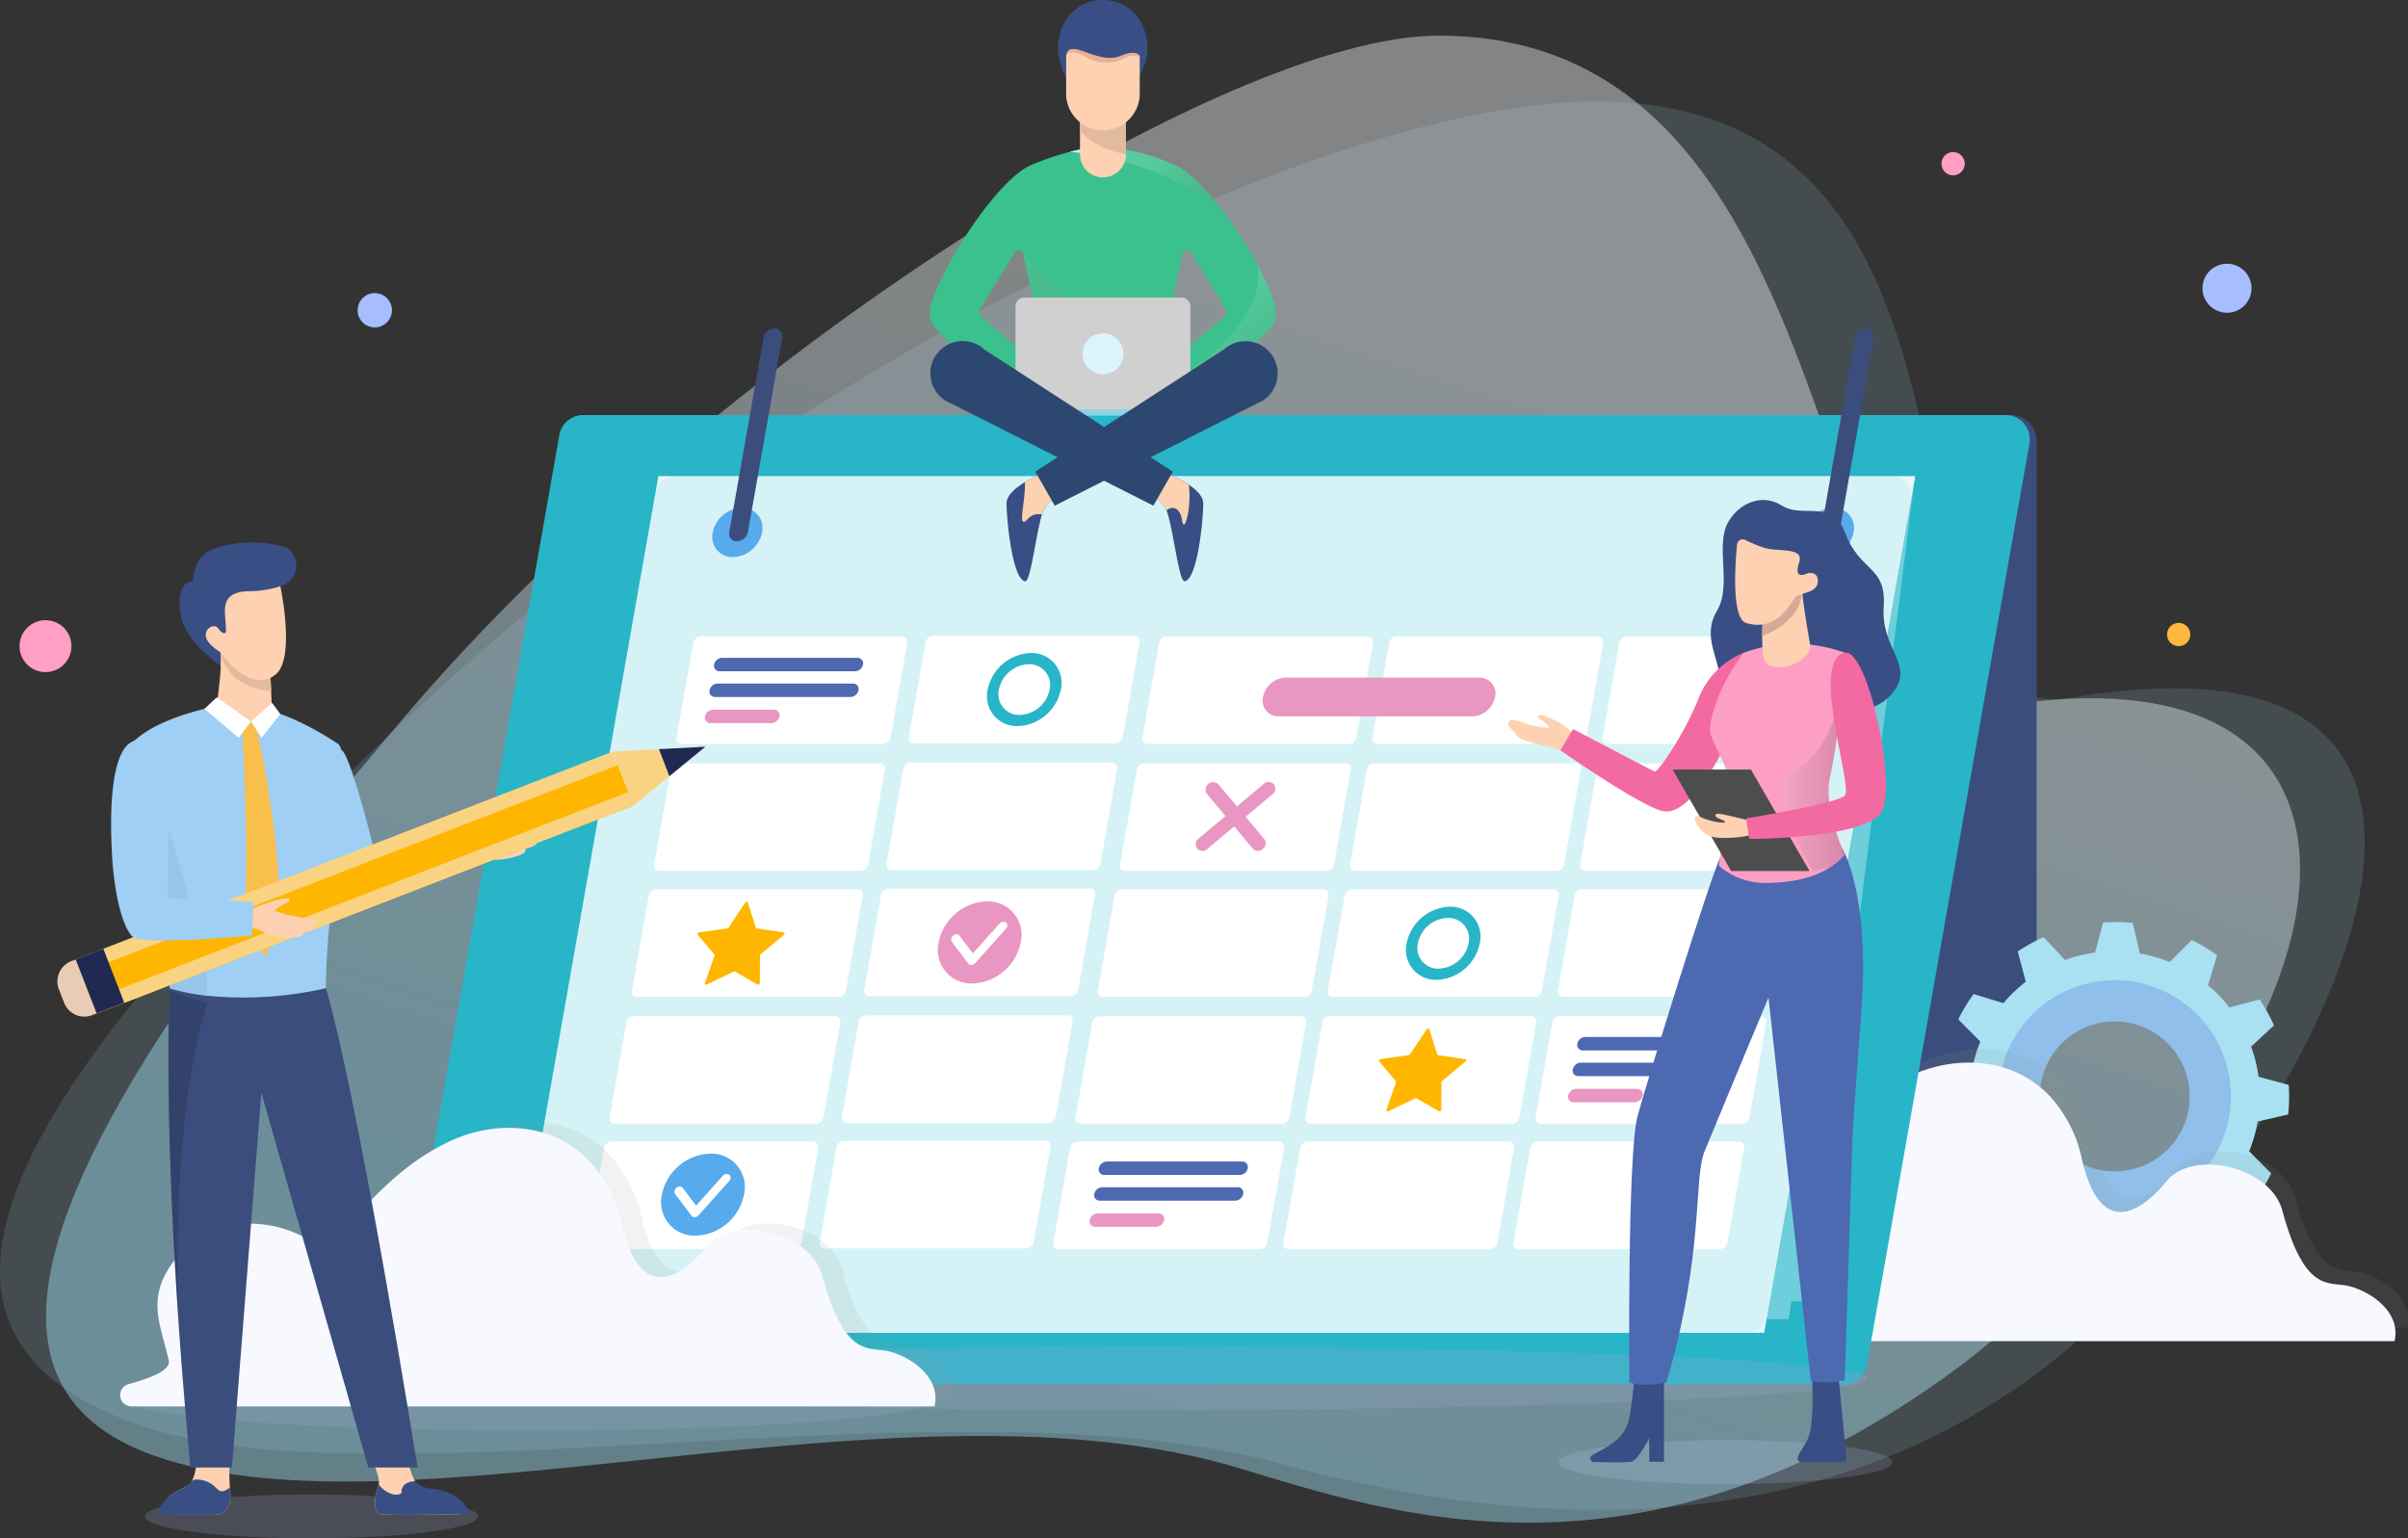 <svg xmlns="http://www.w3.org/2000/svg" xmlns:xlink="http://www.w3.org/1999/xlink" width="339.75" height="217.084" viewBox="0 0 339.75 217.084">
  <rect x="0" y="0" width="339.75" height="217.084" fill="#333333" stroke="none"/>
  <defs>
    <linearGradient id="linear-gradient" x1="0.43" y1="0.847" x2="0.714" y2="0.268" gradientUnits="objectBoundingBox">
      <stop offset="0" stop-color="#a5e9ff"/>
      <stop offset="1" stop-color="#f0f3f5"/>
    </linearGradient>
    <linearGradient id="linear-gradient-2" x1="0.303" y1="0.381" x2="1.68" y2="1.049" gradientUnits="objectBoundingBox">
      <stop offset="0" stop-color="#fff"/>
      <stop offset="1"/>
    </linearGradient>
    <linearGradient id="linear-gradient-3" x1="0.306" y1="0.296" x2="1.131" y2="1.708" xlink:href="#linear-gradient-2"/>
    <linearGradient id="linear-gradient-4" x1="-1.748" y1="-2.456" x2="3.404" y2="4.698" xlink:href="#linear-gradient-2"/>
    <linearGradient id="linear-gradient-5" x1="132.435" y1="0.972" x2="130.085" y2="0.207" xlink:href="#linear-gradient-2"/>
    <linearGradient id="linear-gradient-6" x1="178.85" y1="16.7" x2="180.789" y2="16.7" xlink:href="#linear-gradient-2"/>
    <linearGradient id="linear-gradient-7" x1="0" y1="0.5" x2="1" y2="0.5" xlink:href="#linear-gradient-2"/>
  </defs>
  <g id="グループ_15415" data-name="グループ 15415" transform="translate(-209.961 -274.718)">
    <ellipse id="楕円形_957" data-name="楕円形 957" cx="23.514" cy="3.103" rx="23.514" ry="3.103" transform="translate(230.382 485.596)" fill="#9faad4" opacity="0.22"/>
    <ellipse id="楕円形_958" data-name="楕円形 958" cx="23.514" cy="3.103" rx="23.514" ry="3.103" transform="translate(429.925 477.935)" fill="#9faad4" opacity="0.22"/>
    <g id="グループ_15414" data-name="グループ 15414" transform="translate(218.061 268.072)">
      <path id="パス_46064" data-name="パス 46064" d="M425.72,454.14c-54.972,50.117-84.993,90.4-41.931,104.594,33.814,11.142,114.5-7.065,159.466,4.991,20.327,5.45,69.129,16.862,108.594-13.435,35.11-26.954,79.06-106.931,3.8-94.488-30.232,5-5.624-79.753-62.784-83.972C552.344,368.839,471.948,411.995,425.72,454.14Z" transform="translate(-371.403 -350.719)" fill="#a9e1f2" opacity="0.15"/>
      <path id="パス_46065" data-name="パス 46065" d="M674.746,509.815c-13.827,14.792-18.822,20.724-29.29,28.2-43.246,30.877-77.827,19.183-99.21,12.7-47.3-14.341-117.385,10.739-153.087-1.759-21.708-7.6-19.394-28,.529-58.965,8.606-13.387,20.5-28.748,35.173-45.907,42.67-49.9,115.218-95.474,145.3-95.55,61.025-.152,50.079,98.322,82.457,94.16C706.84,436.234,704.129,478.38,674.746,509.815Z" transform="translate(-379.397 -336.857)" opacity="0.42" fill="url(#linear-gradient)"/>
      <path id="パス_46073" data-name="パス 46073" d="M627.18,481.973h64.968a3.619,3.619,0,0,1,3.619,3.619V603.4a3.619,3.619,0,0,1-3.619,3.619H553.127a3.619,3.619,0,0,1-3.064-5.545l74.053-117.808A3.618,3.618,0,0,1,627.18,481.973Z" transform="translate(-416.518 -416.757)" fill="#3b4d7c"/>
      <path id="パス_46074" data-name="パス 46074" d="M897.768,665.636l-3-3.225a24.373,24.373,0,0,0-3.661,2.014l1.133,4.269a20.381,20.381,0,0,0-3.151,3.032l-4.213-1.291a24.8,24.8,0,0,0-2.159,3.58l3.11,3.127a20.006,20.006,0,0,0-1.212,4.2l-4.3.991a24.365,24.365,0,0,0-.072,4.178l4.253,1.148a20.388,20.388,0,0,0,1.052,4.247l-3.225,3a24.361,24.361,0,0,0,2.014,3.661l4.269-1.133a20.138,20.138,0,0,0,3.032,3.151l-1.291,4.213a24.813,24.813,0,0,0,3.58,2.159l3.123-3.109a20.19,20.19,0,0,0,4.2,1.211l.991,4.3a24.3,24.3,0,0,0,4.178.072l1.148-4.253a20.421,20.421,0,0,0,4.247-1.052l3,3.225a24.33,24.33,0,0,0,3.662-2.014l-1.133-4.268a19.994,19.994,0,0,0,3.146-3.031l4.217,1.29a24.8,24.8,0,0,0,2.159-3.58l-3.109-3.123a20.412,20.412,0,0,0,1.211-4.2l4.3-.991a24.273,24.273,0,0,0,.072-4.178l-4.253-1.148a20.384,20.384,0,0,0-1.052-4.247l3.225-3a24.343,24.343,0,0,0-2.014-3.661l-4.268,1.133a20.217,20.217,0,0,0-3.031-3.146l1.29-4.217a24.875,24.875,0,0,0-3.58-2.158l-3.127,3.11a20.2,20.2,0,0,0-4.2-1.212l-.991-4.3a24.372,24.372,0,0,0-4.178-.072l-1.148,4.253a20.4,20.4,0,0,0-4.247,1.052Zm4.472,8.963a10.593,10.593,0,1,1-7.732,12.831A10.6,10.6,0,0,1,902.24,674.6Z" transform="translate(-614.519 -523.518)" fill="#a9e1f2"/>
      <path id="パス_46075" data-name="パス 46075" d="M913.094,681.216a16.395,16.395,0,1,0,19.859,11.973A16.394,16.394,0,0,0,913.094,681.216Zm1.4,5.632a10.593,10.593,0,1,1-7.732,12.831A10.6,10.6,0,0,1,914.489,686.848Z" transform="translate(-626.768 -535.767)" fill="#5574d8" opacity="0.31"/>
      <path id="パス_46078" data-name="パス 46078" d="M868.515,743.267a4.906,4.906,0,0,1-.131,1.038H750.494a6.7,6.7,0,0,1,4.162-3.13c2.235-.636,6.017-1.766,5.685-3.325-1.239-5.784-4.088-9.948,3.258-16.8,2.306-2.149,9.207-4.1,15.809-.639,5.273,2.766,8.728-7.524,19.718-13.094.322-.163.655-.323.993-.479,6.314-2.909,14.254-2.609,19.463,2.721a18.906,18.906,0,0,1,4.7,9.1c3.194,13.659,10.709,4.577,11.977,3.034,3.672-4.471,14.592-2.076,16.294,4.19,3.206,11.8,6.579,9.952,9.415,10.661S868.588,739.738,868.515,743.267Z" transform="translate(-536.865 -550.303)" fill="#8d9294" opacity="0.12" style="mix-blend-mode: multiply;isolation: isolate"/>
      <path id="パス_46079" data-name="パス 46079" d="M868.56,747.991a4.919,4.919,0,0,1-.131,1.038H755.117a1.593,1.593,0,0,1-.475-3.113l.057-.016c2.236-.636,6.017-1.766,5.685-3.325-1.239-5.784-4.088-9.948,3.258-16.8,2.306-2.149,9.207-4.1,15.809-.639,5.273,2.766,8.728-7.525,19.718-13.095.323-.163.655-.322.993-.479,6.314-2.909,14.254-2.609,19.462,2.721a18.907,18.907,0,0,1,4.7,9.1c3.194,13.659,10.708,4.576,11.977,3.034,3.672-4.471,14.592-2.076,16.294,4.19,3.207,11.8,6.579,9.952,9.415,10.661S868.633,744.461,868.56,747.991Z" transform="translate(-538.677 -553.132)" fill="#f7f9ff"/>
      <path id="パス_46080" data-name="パス 46080" d="M541.433,618.745H340.746a3.418,3.418,0,0,1-3.366-4.012L360.291,484.8a3.418,3.418,0,0,1,3.366-2.825H564.344a3.418,3.418,0,0,1,3.366,4.012L544.8,615.921A3.418,3.418,0,0,1,541.433,618.745Z" transform="translate(-289.473 -416.757)" fill="#28b5c8"/>
      <path id="パス_46081" data-name="パス 46081" d="M822.209,619.935h-8.371L831.951,509.57l4.936-6.027Z" transform="translate(-574.794 -429.673)" fill="#6ecedb"/>
      <path id="パス_46082" data-name="パス 46082" d="M738.117,622.463h35.618l17.813-118.919-30.964,25.6Z" transform="translate(-529.454 -429.673)" fill="#6ecedb"/>
      <path id="パス_46083" data-name="パス 46083" d="M429.394,503.544h177.3L585.384,624.4" transform="translate(-344.601 -429.673)" fill="#fff"/>
      <path id="パス_46084" data-name="パス 46084" d="M554.529,624.4H381.179a3.315,3.315,0,0,1-3.264-3.89l20.624-116.967h177.3Z" transform="translate(-313.746 -429.673)" fill="#fff"/>
      <path id="パス_46085" data-name="パス 46085" d="M554.45,624.4H380.768a3.037,3.037,0,0,1-2.99-3.564L398.46,503.544h177.3Z" transform="translate(-313.666 -429.673)" fill="#6ecedb" opacity="0.16"/>
      <path id="パス_46086" data-name="パス 46086" d="M552.094,624.4H380.257a2.69,2.69,0,0,1-2.649-3.157L397.97,505.767a2.689,2.689,0,0,1,2.649-2.223H572.455A2.69,2.69,0,0,1,575.1,506.7L554.743,622.177A2.69,2.69,0,0,1,552.094,624.4Z" transform="translate(-313.568 -429.673)" fill="#6ecedb" opacity="0.16"/>
      <path id="パス_46087" data-name="パス 46087" d="M455.385,518.076a4.326,4.326,0,0,1-4.088,3.475,2.836,2.836,0,0,1-2.862-3.475,4.325,4.325,0,0,1,4.088-3.475A2.836,2.836,0,0,1,455.385,518.076Z" transform="translate(-355.969 -436.294)" fill="#57abec"/>
      <path id="パス_46088" data-name="パス 46088" d="M839.213,518.076a4.326,4.326,0,0,1-4.088,3.475,2.836,2.836,0,0,1-2.862-3.475,4.325,4.325,0,0,1,4.088-3.475A2.836,2.836,0,0,1,839.213,518.076Z" transform="translate(-585.793 -436.294)" fill="#57abec"/>
      <g id="グループ_15390" data-name="グループ 15390" transform="translate(87.345 96.368)">
        <path id="パス_46089" data-name="パス 46089" d="M464.9,575.035H436.5a.73.73,0,0,1-.737-.9l2.359-13.379a1.115,1.115,0,0,1,1.053-.9h28.4a.731.731,0,0,1,.737.9l-2.359,13.379A1.114,1.114,0,0,1,464.9,575.035Z" transform="translate(-435.753 -559.765)" fill="#fff"/>
        <path id="パス_46090" data-name="パス 46090" d="M546.605,574.783h-28.4a.73.73,0,0,1-.737-.9l2.359-13.379a1.114,1.114,0,0,1,1.053-.9h28.4a.731.731,0,0,1,.737.9l-2.359,13.379A1.114,1.114,0,0,1,546.605,574.783Z" transform="translate(-484.676 -559.614)" fill="#fff"/>
        <path id="パス_46091" data-name="パス 46091" d="M628.725,575.035h-28.4a.731.731,0,0,1-.737-.9l2.359-13.379a1.115,1.115,0,0,1,1.053-.9h28.4a.731.731,0,0,1,.737.9l-2.359,13.379A1.114,1.114,0,0,1,628.725,575.035Z" transform="translate(-533.847 -559.765)" fill="#fff"/>
        <path id="パス_46092" data-name="パス 46092" d="M709.629,575.035h-28.4a.731.731,0,0,1-.737-.9l2.359-13.379a1.114,1.114,0,0,1,1.053-.9h28.4a.73.73,0,0,1,.737.9l-2.359,13.379A1.114,1.114,0,0,1,709.629,575.035Z" transform="translate(-582.289 -559.765)" fill="#fff"/>
        <path id="パス_46093" data-name="パス 46093" d="M790.534,575.035h-28.4a.73.73,0,0,1-.737-.9l2.359-13.379a1.114,1.114,0,0,1,1.053-.9h28.4a.731.731,0,0,1,.737.9l-2.359,13.379A1.114,1.114,0,0,1,790.534,575.035Z" transform="translate(-630.733 -559.765)" fill="#fff"/>
      </g>
      <g id="グループ_15391" data-name="グループ 15391" transform="translate(84.188 114.27)">
        <path id="パス_46094" data-name="パス 46094" d="M457.032,619.654h-28.4a.731.731,0,0,1-.738-.9l2.359-13.379a1.114,1.114,0,0,1,1.053-.9h28.4a.73.73,0,0,1,.737.9l-2.359,13.379A1.114,1.114,0,0,1,457.032,619.654Z" transform="translate(-427.885 -604.384)" fill="#fff"/>
        <path id="パス_46095" data-name="パス 46095" d="M538.737,619.4h-28.4a.731.731,0,0,1-.737-.9l2.359-13.379a1.114,1.114,0,0,1,1.053-.9h28.4a.73.73,0,0,1,.737.9l-2.359,13.379A1.114,1.114,0,0,1,538.737,619.4Z" transform="translate(-476.808 -604.233)" fill="#fff"/>
        <path id="パス_46096" data-name="パス 46096" d="M620.858,619.654h-28.4a.731.731,0,0,1-.738-.9l2.359-13.379a1.114,1.114,0,0,1,1.053-.9h28.4a.73.73,0,0,1,.737.9l-2.359,13.379A1.114,1.114,0,0,1,620.858,619.654Z" transform="translate(-525.979 -604.384)" fill="#fff"/>
        <path id="パス_46097" data-name="パス 46097" d="M701.762,619.654h-28.4a.73.73,0,0,1-.737-.9l2.359-13.379a1.114,1.114,0,0,1,1.053-.9h28.4a.731.731,0,0,1,.737.9l-2.359,13.379A1.114,1.114,0,0,1,701.762,619.654Z" transform="translate(-574.422 -604.384)" fill="#fff"/>
        <path id="パス_46098" data-name="パス 46098" d="M782.666,619.654h-28.4a.731.731,0,0,1-.737-.9l2.359-13.379a1.115,1.115,0,0,1,1.053-.9h28.4a.73.73,0,0,1,.737.9l-2.359,13.379A1.115,1.115,0,0,1,782.666,619.654Z" transform="translate(-622.865 -604.384)" fill="#fff"/>
      </g>
      <g id="グループ_15392" data-name="グループ 15392" transform="translate(81.053 132.049)">
        <path id="パス_46099" data-name="パス 46099" d="M449.22,663.963h-28.4a.731.731,0,0,1-.737-.9l2.359-13.379a1.114,1.114,0,0,1,1.053-.9h28.4a.73.73,0,0,1,.737.9l-2.359,13.379A1.114,1.114,0,0,1,449.22,663.963Z" transform="translate(-420.072 -648.693)" fill="#fff"/>
        <path id="パス_46100" data-name="パス 46100" d="M530.924,663.711h-28.4a.731.731,0,0,1-.737-.9l2.359-13.379a1.114,1.114,0,0,1,1.053-.9h28.4a.73.73,0,0,1,.737.9l-2.359,13.379A1.114,1.114,0,0,1,530.924,663.711Z" transform="translate(-468.995 -648.542)" fill="#fff"/>
        <path id="パス_46101" data-name="パス 46101" d="M613.045,663.963h-28.4a.73.73,0,0,1-.737-.9l2.359-13.379a1.114,1.114,0,0,1,1.053-.9h28.4a.73.73,0,0,1,.737.9L614.1,663.068A1.114,1.114,0,0,1,613.045,663.963Z" transform="translate(-518.166 -648.693)" fill="#fff"/>
        <path id="パス_46102" data-name="パス 46102" d="M693.949,663.963h-28.4a.731.731,0,0,1-.737-.9l2.359-13.379a1.115,1.115,0,0,1,1.053-.9h28.4a.731.731,0,0,1,.737.9L695,663.068A1.114,1.114,0,0,1,693.949,663.963Z" transform="translate(-566.609 -648.693)" fill="#fff"/>
        <path id="パス_46103" data-name="パス 46103" d="M774.853,663.963h-28.4a.731.731,0,0,1-.737-.9l2.359-13.379a1.114,1.114,0,0,1,1.053-.9h28.4a.73.73,0,0,1,.737.9l-2.359,13.379A1.114,1.114,0,0,1,774.853,663.963Z" transform="translate(-615.052 -648.693)" fill="#fff"/>
      </g>
      <g id="グループ_15393" data-name="グループ 15393" transform="translate(77.897 149.951)">
        <path id="パス_46104" data-name="パス 46104" d="M441.352,708.583h-28.4a.73.73,0,0,1-.737-.9l2.359-13.379a1.114,1.114,0,0,1,1.053-.895h28.4a.73.73,0,0,1,.737.895L442.4,707.687A1.114,1.114,0,0,1,441.352,708.583Z" transform="translate(-412.205 -693.313)" fill="#fff"/>
        <path id="パス_46105" data-name="パス 46105" d="M523.057,708.33h-28.4a.73.73,0,0,1-.737-.9l2.359-13.379a1.114,1.114,0,0,1,1.053-.9h28.4a.731.731,0,0,1,.737.9l-2.359,13.379A1.114,1.114,0,0,1,523.057,708.33Z" transform="translate(-461.128 -693.161)" fill="#fff"/>
        <path id="パス_46106" data-name="パス 46106" d="M605.177,708.583h-28.4a.73.73,0,0,1-.737-.9l2.359-13.379a1.114,1.114,0,0,1,1.053-.895h28.4a.73.73,0,0,1,.737.895l-2.359,13.379A1.114,1.114,0,0,1,605.177,708.583Z" transform="translate(-510.299 -693.313)" fill="#fff"/>
        <path id="パス_46107" data-name="パス 46107" d="M686.081,708.583h-28.4a.731.731,0,0,1-.738-.9l2.359-13.379a1.114,1.114,0,0,1,1.053-.895h28.4a.73.73,0,0,1,.737.895l-2.359,13.379A1.114,1.114,0,0,1,686.081,708.583Z" transform="translate(-558.741 -693.313)" fill="#fff"/>
        <path id="パス_46108" data-name="パス 46108" d="M766.986,708.583h-28.4a.73.73,0,0,1-.737-.9l2.359-13.379a1.114,1.114,0,0,1,1.053-.895h28.4a.73.73,0,0,1,.737.895l-2.359,13.379A1.114,1.114,0,0,1,766.986,708.583Z" transform="translate(-607.185 -693.313)" fill="#fff"/>
      </g>
      <g id="グループ_15394" data-name="グループ 15394" transform="translate(74.777 167.643)">
        <path id="パス_46109" data-name="パス 46109" d="M433.577,752.677h-28.4a.73.73,0,0,1-.737-.9L406.8,738.4a1.114,1.114,0,0,1,1.053-.9h28.4a.731.731,0,0,1,.737.9l-2.359,13.379A1.114,1.114,0,0,1,433.577,752.677Z" transform="translate(-404.43 -737.407)" fill="#fff"/>
        <path id="パス_46110" data-name="パス 46110" d="M515.282,752.425h-28.4a.73.73,0,0,1-.737-.9l2.359-13.379a1.114,1.114,0,0,1,1.053-.9h28.4a.731.731,0,0,1,.737.9l-2.359,13.379A1.114,1.114,0,0,1,515.282,752.425Z" transform="translate(-453.353 -737.256)" fill="#fff"/>
        <path id="パス_46111" data-name="パス 46111" d="M597.4,752.677h-28.4a.73.73,0,0,1-.737-.9l2.359-13.379a1.114,1.114,0,0,1,1.053-.9h28.4a.731.731,0,0,1,.737.9l-2.359,13.379A1.114,1.114,0,0,1,597.4,752.677Z" transform="translate(-502.524 -737.407)" fill="#fff"/>
        <path id="パス_46112" data-name="パス 46112" d="M678.306,752.677h-28.4a.731.731,0,0,1-.737-.9l2.359-13.379a1.114,1.114,0,0,1,1.053-.9h28.4a.731.731,0,0,1,.737.9l-2.359,13.379A1.115,1.115,0,0,1,678.306,752.677Z" transform="translate(-550.966 -737.407)" fill="#fff"/>
        <path id="パス_46113" data-name="パス 46113" d="M759.211,752.677h-28.4a.73.73,0,0,1-.737-.9l2.359-13.379a1.114,1.114,0,0,1,1.053-.9h28.4a.731.731,0,0,1,.737.9l-2.359,13.379A1.114,1.114,0,0,1,759.211,752.677Z" transform="translate(-599.41 -737.407)" fill="#fff"/>
      </g>
      <g id="グループ_15395" data-name="グループ 15395" transform="translate(91.348 99.475)">
        <path id="パス_46114" data-name="パス 46114" d="M468.857,569.252H449.743a.773.773,0,0,1-.78-.948h0a1.179,1.179,0,0,1,1.115-.948h19.113a.773.773,0,0,1,.781.948h0A1.18,1.18,0,0,1,468.857,569.252Z" transform="translate(-447.657 -567.357)" fill="#4d69b2"/>
        <path id="パス_46115" data-name="パス 46115" d="M467.262,578.3H448.148a.774.774,0,0,1-.781-.948h0a1.18,1.18,0,0,1,1.115-.948H467.6a.774.774,0,0,1,.78.948h0A1.18,1.18,0,0,1,467.262,578.3Z" transform="translate(-446.702 -572.775)" fill="#4d69b2"/>
        <path id="パス_46116" data-name="パス 46116" d="M455.136,587.494h-8.609a.774.774,0,0,1-.781-.948h0a1.18,1.18,0,0,1,1.115-.948h8.609a.774.774,0,0,1,.781.948h0A1.181,1.181,0,0,1,455.136,587.494Z" transform="translate(-445.731 -578.279)" fill="#ea96c2"/>
      </g>
      <g id="グループ_16790" data-name="グループ 16790" transform="translate(145.629 170.552)">
        <path id="パス_46114-2" data-name="パス 46114" d="M468.857,569.252H449.743a.773.773,0,0,1-.78-.948h0a1.179,1.179,0,0,1,1.115-.948h19.113a.773.773,0,0,1,.781.948h0A1.18,1.18,0,0,1,468.857,569.252Z" transform="translate(-447.657 -567.357)" fill="#4d69b2"/>
        <path id="パス_46115-2" data-name="パス 46115" d="M467.262,578.3H448.148a.774.774,0,0,1-.781-.948h0a1.18,1.18,0,0,1,1.115-.948H467.6a.774.774,0,0,1,.78.948h0A1.18,1.18,0,0,1,467.262,578.3Z" transform="translate(-446.702 -572.775)" fill="#4d69b2"/>
        <path id="パス_46116-2" data-name="パス 46116" d="M455.136,587.494h-8.609a.774.774,0,0,1-.781-.948h0a1.18,1.18,0,0,1,1.115-.948h8.609a.774.774,0,0,1,.781.948h0A1.181,1.181,0,0,1,455.136,587.494Z" transform="translate(-445.731 -578.279)" fill="#ea96c2"/>
      </g>
      <g id="グループ_16791" data-name="グループ 16791" transform="translate(213.145 152.979)">
        <path id="パス_46114-3" data-name="パス 46114" d="M468.857,569.252H449.743a.773.773,0,0,1-.78-.948h0a1.179,1.179,0,0,1,1.115-.948h19.113a.773.773,0,0,1,.781.948h0A1.18,1.18,0,0,1,468.857,569.252Z" transform="translate(-447.657 -567.357)" fill="#4d69b2"/>
        <path id="パス_46115-3" data-name="パス 46115" d="M467.262,578.3H448.148a.774.774,0,0,1-.781-.948h0a1.18,1.18,0,0,1,1.115-.948H467.6a.774.774,0,0,1,.78.948h0A1.18,1.18,0,0,1,467.262,578.3Z" transform="translate(-446.702 -572.775)" fill="#4d69b2"/>
        <path id="パス_46116-3" data-name="パス 46116" d="M455.136,587.494h-8.609a.774.774,0,0,1-.781-.948h0a1.18,1.18,0,0,1,1.115-.948h8.609a.774.774,0,0,1,.781.948h0A1.181,1.181,0,0,1,455.136,587.494Z" transform="translate(-445.731 -578.279)" fill="#ea96c2"/>
      </g>
      <path id="パス_46123" data-name="パス 46123" d="M688.105,707.59l3.147,1.824a.247.247,0,0,0,.342-.22l.018-3.863a.248.248,0,0,1,.093-.185l3.288-2.736c.146-.121.114-.331-.053-.356l-3.779-.564a.166.166,0,0,1-.137-.114l-1.115-3.514c-.049-.155-.271-.155-.375,0l-2.354,3.514a.263.263,0,0,1-.178.114l-3.977.564c-.176.025-.282.235-.179.356l2.324,2.736a.187.187,0,0,1,.028.185l-1.344,3.863a.18.18,0,0,0,.264.22l3.79-1.824A.209.209,0,0,1,688.105,707.59Z" transform="translate(-496.337 -545.955)" fill="#ffb600"/>
      <path id="パス_46124" data-name="パス 46124" d="M448.46,663.024l3.147,1.824a.246.246,0,0,0,.342-.22l.019-3.863a.247.247,0,0,1,.093-.185l3.288-2.736c.145-.121.114-.331-.053-.356l-3.779-.564a.165.165,0,0,1-.137-.114l-1.115-3.514c-.049-.155-.271-.155-.375,0l-2.354,3.514a.263.263,0,0,1-.177.114l-3.978.564c-.176.025-.281.236-.179.356l2.324,2.736a.188.188,0,0,1,.028.185l-1.344,3.863a.18.18,0,0,0,.264.22l3.79-1.824A.208.208,0,0,1,448.46,663.024Z" transform="translate(-352.845 -519.27)" fill="#ffb600"/>
      <g id="グループ_15398" data-name="グループ 15398" transform="translate(160.62 117.004)">
        <path id="パス_46125" data-name="パス 46125" d="M625.437,616.531l4.115-3.457a.587.587,0,0,0,.147-.8.562.562,0,0,0-.8-.006l-4.128,3.468-2.906-3.468a.566.566,0,0,0-.8.006.584.584,0,0,0-.136.8l2.9,3.457-4.115,3.456a.588.588,0,0,0-.147.8.47.47,0,0,0,.374.169.671.671,0,0,0,.426-.163l4.129-3.468,2.905,3.468a.473.473,0,0,0,.369.163.67.67,0,0,0,.433-.169.584.584,0,0,0,.136-.8Z" transform="translate(-619.025 -611.68)" fill="#ea96c2"/>
        <path id="パス_46126" data-name="パス 46126" d="M627.117,620.76a.912.912,0,0,1-.7-.319l-2.625-3.134-3.795,3.187a.959.959,0,1,1-1.213-1.474l3.782-3.177-2.616-3.122a1.059,1.059,0,0,1,1.606-1.366l2.625,3.133,3.794-3.187a.959.959,0,1,1,1.214,1.474l-3.782,3.177,2.617,3.123a1.019,1.019,0,0,1-.186,1.411A1.1,1.1,0,0,1,627.117,620.76Zm-3.221-4.681,3.186,3.8.035.007a.24.24,0,0,0,.148-.063.2.2,0,0,0,.086-.191l-3.176-3.79,4.448-3.736c.094-.079.1-.176.088-.194a.237.237,0,0,0-.181.054l-4.463,3.748-3.186-3.8a.213.213,0,0,0-.183.056.2.2,0,0,0-.086.191l3.176,3.79-4.448,3.737c-.093.078-.1.176-.089.193a.211.211,0,0,0,.181-.053Z" transform="translate(-618.378 -611.047)" fill="#ea96c2"/>
      </g>
      <g id="グループ_15399" data-name="グループ 15399" transform="translate(124.24 133.841)">
        <path id="パス_46127" data-name="パス 46127" d="M539.383,658.8a7.21,7.21,0,0,1-6.814,5.792A4.727,4.727,0,0,1,527.8,658.8a7.21,7.21,0,0,1,6.813-5.792A4.727,4.727,0,0,1,539.383,658.8Z" transform="translate(-527.708 -653.009)" fill="#ea96c2"/>
        <path id="パス_46128" data-name="パス 46128" d="M535.181,666.247a.524.524,0,0,1-.427-.2l-2.3-3.054a.664.664,0,0,1,.189-.893.621.621,0,0,1,.887.032l1.879,2.489,3.769-4.217a.675.675,0,0,1,.907-.145.611.611,0,0,1-.01.882l-4.329,4.845a.778.778,0,0,1-.52.262Z" transform="translate(-530.485 -657.278)" fill="#fff"/>
      </g>
      <g id="グループ_15400" data-name="グループ 15400" transform="translate(85.199 169.436)">
        <path id="パス_46129" data-name="パス 46129" d="M442.079,747.515a7.209,7.209,0,0,1-6.813,5.792,4.727,4.727,0,0,1-4.771-5.792,7.209,7.209,0,0,1,6.813-5.792A4.726,4.726,0,0,1,442.079,747.515Z" transform="translate(-430.405 -741.723)" fill="#57abec"/>
        <path id="パス_46130" data-name="パス 46130" d="M437.878,754.961a.524.524,0,0,1-.427-.2l-2.305-3.054a.664.664,0,0,1,.189-.893.621.621,0,0,1,.888.032l1.879,2.489,3.769-4.217a.675.675,0,0,1,.907-.145.611.611,0,0,1-.01.882l-4.33,4.845a.776.776,0,0,1-.519.262Z" transform="translate(-433.182 -745.992)" fill="#fff"/>
      </g>
      <path id="パス_46131" data-name="パス 46131" d="M549.323,575.977a4.213,4.213,0,0,1-4.248-5.158,6.429,6.429,0,0,1,6.068-5.158,4.213,4.213,0,0,1,4.249,5.158A6.429,6.429,0,0,1,549.323,575.977Zm1.541-8.736a4.46,4.46,0,0,0-4.209,3.578A2.923,2.923,0,0,0,549.6,574.4a4.459,4.459,0,0,0,4.21-3.579A2.923,2.923,0,0,0,550.863,567.241Z" transform="translate(-413.818 -466.867)" fill="#28b5c8"/>
      <path id="パス_46132" data-name="パス 46132" d="M696.657,665.211a4.214,4.214,0,0,1-4.249-5.158,6.429,6.429,0,0,1,6.067-5.158,4.213,4.213,0,0,1,4.249,5.158A6.429,6.429,0,0,1,696.657,665.211Zm1.54-8.736a4.46,4.46,0,0,0-4.209,3.578,2.923,2.923,0,0,0,2.947,3.579,4.461,4.461,0,0,0,4.21-3.579A2.923,2.923,0,0,0,698.2,656.475Z" transform="translate(-502.038 -520.298)" fill="#28b5c8"/>
      <path id="パス_46133" data-name="パス 46133" d="M671.459,579.782H644.192a2.236,2.236,0,0,1-2.257-2.74h0a3.41,3.41,0,0,1,3.223-2.74h27.268a2.236,2.236,0,0,1,2.257,2.74h0A3.411,3.411,0,0,1,671.459,579.782Z" transform="translate(-471.838 -472.041)" fill="#ea96c2"/>
      <path id="パス_46134" data-name="パス 46134" d="M455.4,481.557h-.04a1.058,1.058,0,0,1-1.068-1.3l4.835-27.421a1.614,1.614,0,0,1,1.525-1.3h.04a1.058,1.058,0,0,1,1.068,1.3l-4.835,27.421A1.614,1.614,0,0,1,455.4,481.557Z" transform="translate(-359.496 -398.537)" fill="#3b4d7c"/>
      <path id="パス_46135" data-name="パス 46135" d="M839.227,481.557h-.04a1.058,1.058,0,0,1-1.068-1.3l4.835-27.421a1.614,1.614,0,0,1,1.525-1.3h.04a1.058,1.058,0,0,1,1.068,1.3l-4.835,27.421A1.615,1.615,0,0,1,839.227,481.557Z" transform="translate(-589.32 -398.537)" fill="#3b4d7c"/>
      <g id="グループ_15401" data-name="グループ 15401" transform="translate(123.064 6.646)">
        <path id="パス_46136" data-name="パス 46136" d="M573.66,411.8c-.5,3.175-11.416,9.766-13.725,11.125-.278.165-.429.253-.429.253l-.577-.354-1.023-.632-2.114-1.3,10.734-9.266a.64.64,0,0,0,.082-.841l-4.94-8.058a.631.631,0,0,0-1.175.164l-2.089,9.778-1.048.423-8.122,3.29-9.172-3.714-2.093-9.778a.633.633,0,0,0-1.177-.164l-4.94,8.058a.639.639,0,0,0,.083.841l10.734,9.266-3.712,2.282S525.349,415.352,524.8,411.8s8.856-19.133,14.314-21.429a38.575,38.575,0,0,1,5.448-1.853,18.75,18.75,0,0,1,3.325-.594l.382,1.119.966,2.833.834-2.453.508-1.5a28.906,28.906,0,0,1,8.779,2.447c1.788.753,4,2.942,6.155,5.665a60.578,60.578,0,0,1,5.6,8.553C572.8,407.755,573.855,410.532,573.66,411.8Z" transform="translate(-524.776 -367.088)" fill="#3ac18d"/>
        <path id="パス_46137" data-name="パス 46137" d="M577.412,387.921l.381,1.119a32.426,32.426,0,0,0-3.706-.523v0A18.75,18.75,0,0,1,577.412,387.921Z" transform="translate(-554.302 -367.088)" fill="#d0ebf5"/>
        <path id="パス_46138" data-name="パス 46138" d="M603.251,396.033a46.746,46.746,0,0,0-15.442-6.614l.508-1.5a28.907,28.907,0,0,1,8.779,2.447C598.884,391.121,601.1,393.31,603.251,396.033Z" transform="translate(-562.518 -367.088)" opacity="0.15" fill="url(#linear-gradient-2)" style="mix-blend-mode: multiply;isolation: isolate"/>
        <path id="パス_46139" data-name="パス 46139" d="M622.277,436.667c-.5,3.175-11.417,9.766-13.725,11.126l-1.006-.1-1.575-.165.551-.468,2.681-2.289s11.556-6.762,10.518-15.313C621.416,432.625,622.473,435.4,622.277,436.667Z" transform="translate(-573.393 -391.958)" opacity="0.15" fill="url(#linear-gradient-3)" style="mix-blend-mode: multiply;isolation: isolate"/>
        <path id="パス_46140" data-name="パス 46140" d="M577.041,435.434l-8.121,3.289-9.171-3.713-2.094-9.778a25.332,25.332,0,0,0,17.318,9.854A15.679,15.679,0,0,1,577.041,435.434Z" transform="translate(-544.463 -389.429)" opacity="0.15" fill="url(#linear-gradient-4)" style="mix-blend-mode: multiply;isolation: isolate"/>
        <path id="パス_46141" data-name="パス 46141" d="M584.126,373.937V380.5a3.242,3.242,0,0,1-3.238,3.245h-.006a3.242,3.242,0,0,1-3.239-3.245v-6.559Z" transform="translate(-556.431 -358.715)" fill="#fdd1b1"/>
        <path id="パス_46142" data-name="パス 46142" d="M577.643,374.4l.19-.462h6.293v6.5a11.055,11.055,0,0,1-6.483-3.245Z" transform="translate(-556.431 -358.715)" fill="#e2bb9e"/>
        <path id="パス_46143" data-name="パス 46143" d="M582.535,342.916a8.1,8.1,0,0,1-1.785,4.744,5.029,5.029,0,0,1-4.506,2.174c-2.155,0-3.053.028-4.322-1.516a10.443,10.443,0,0,1-2.029-5.4c0-3.82,2.531-6.918,6.352-6.918S582.535,339.1,582.535,342.916Z" transform="translate(-551.791 -335.998)" fill="#394e85"/>
        <path id="パス_46144" data-name="パス 46144" d="M583.166,353.241v6.567a5.2,5.2,0,0,1-10.383,0v-6.567Z" transform="translate(-553.521 -346.323)" fill="#fdd1b1"/>
        <path id="パス_46145" data-name="パス 46145" d="M579.649,441.9v13.358a1.265,1.265,0,0,1-1.265,1.265H556.24a1.265,1.265,0,0,1-1.265-1.265V441.9a1.265,1.265,0,0,1,1.265-1.265h22.144A1.265,1.265,0,0,1,579.649,441.9Z" transform="translate(-542.858 -398.65)" fill="#d0d0d0"/>
        <rect id="長方形_27549" data-name="長方形 27549" width="23.236" height="0.857" transform="translate(12.998 57.806)" fill="#8ed2e8"/>
        <path id="パス_46147" data-name="パス 46147" d="M584.3,456.126a2.886,2.886,0,1,1-2.886-2.886A2.886,2.886,0,0,1,584.3,456.126Z" transform="translate(-556.962 -406.199)" fill="#dcf4fe"/>
        <path id="パス_46148" data-name="パス 46148" d="M606.128,507.125c0,2.2-.791,10.659-2.608,10.975-.78.134-1.458-6.154-2.372-9.41a4.12,4.12,0,0,0-.213-.588c-1.016-2.273-3.71-2.767-4.529-2.867-.151-.019-.24-.023-.24-.023l.209-.08,5.178-2a14.965,14.965,0,0,1,2.543,1.339C605.149,505.177,606.128,506.108,606.128,507.125Z" transform="translate(-567.523 -436.071)" fill="#394e85"/>
        <path id="パス_46149" data-name="パス 46149" d="M603.455,509.494c-.261-1.8-1.372-2.1-2.208-1.391-1.016-2.273-3.71-2.767-4.529-2.867l-.03-.1,5.178-2a14.965,14.965,0,0,1,2.543,1.339C604.819,507.676,603.761,511.621,603.455,509.494Z" transform="translate(-567.835 -436.071)" fill="#fdd1b1"/>
        <path id="パス_46150" data-name="パス 46150" d="M559.291,474.417l-2.751,4.8-25.1-12.688h-.012l-.006-.006-3.441-1.739a3.946,3.946,0,0,1-.715-.354,4.547,4.547,0,1,1,5.42-7.248l21.707,14.06Z" transform="translate(-524.974 -407.862)" fill="#2c4871"/>
        <path id="パス_46151" data-name="パス 46151" d="M561.79,505.213a7.115,7.115,0,0,0-1.441.272,4.84,4.84,0,0,0-3.539,3.2v0c-.916,3.256-1.594,9.544-2.373,9.41-1.819-.316-2.608-8.777-2.608-10.975,0-1.2,1.357-2.277,2.591-3.009a15.271,15.271,0,0,1,1.981-.987l4.358,1.684Z" transform="translate(-540.975 -436.071)" fill="#394e85"/>
        <path id="パス_46152" data-name="パス 46152" d="M564.024,504.814l-.41.671a4.84,4.84,0,0,0-3.539,3.2,1.95,1.95,0,0,0-2.018.661c-1.554,1.6-.274-2.424-.371-5.234a15.273,15.273,0,0,1,1.981-.987Z" transform="translate(-544.239 -436.071)" fill="#fdd1b1"/>
        <path id="パス_46153" data-name="パス 46153" d="M593.954,464.429a4.546,4.546,0,1,0-5.424-7.249l-26.611,17.236,2.751,4.8,28.565-14.431A4.515,4.515,0,0,0,593.954,464.429Z" transform="translate(-547.016 -407.861)" fill="#2c4871"/>
        <line id="線_338" data-name="線 338" y2="0.481" transform="translate(36.98 57.262)" fill="#091d7b"/>
        <path id="パス_46154" data-name="パス 46154" d="M616.943,446.814V429.2" transform="translate(-579.963 -391.804)" fill="none"/>
        <path id="パス_46155" data-name="パス 46155" d="M583.166,353.241v1.2a1.893,1.893,0,0,0-1.949.028,5.875,5.875,0,0,1-5.638-.1c-1.326-.717-2.077-.876-2.8-.272v-.858Z" transform="translate(-553.521 -346.323)" fill="#e8af95"/>
        <path id="パス_46156" data-name="パス 46156" d="M571.328,350.8s-.224-1.671,1.318-1.394,4.151,1.9,6.4.949,2.662,0,2.662,0,1.456.237.863-1.147a3.519,3.519,0,0,0-3.683-2.332c-1.739.276-5.495,1.344-6.364,1.344a6.828,6.828,0,0,0-2.174.6Z" transform="translate(-552.066 -342.487)" fill="#394e85"/>
      </g>
      <path id="パス_46158" data-name="パス 46158" d="M357.686,768.7a4.916,4.916,0,0,1-.131,1.038H239.665a6.7,6.7,0,0,1,4.162-3.13c2.235-.635,6.017-1.766,5.685-3.325-1.239-5.784-4.088-9.949,3.258-16.8,2.306-2.149,9.207-4.1,15.809-.639,5.273,2.766,8.728-7.524,19.718-13.094.323-.163.655-.323.993-.479,6.314-2.909,14.253-2.609,19.463,2.721a18.914,18.914,0,0,1,4.7,9.1c3.193,13.66,10.708,4.577,11.976,3.034,3.673-4.471,14.592-2.076,16.294,4.19,3.207,11.8,6.579,9.952,9.415,10.661S357.759,765.169,357.686,768.7Z" transform="translate(-230.997 -565.531)" fill="#8d9294" opacity="0.12" style="mix-blend-mode: multiply;isolation: isolate"/>
      <ellipse id="楕円形_959" data-name="楕円形 959" cx="57.233" cy="4.478" rx="57.233" ry="4.478" transform="translate(9.42 199.571)" fill="#9faad4" opacity="0.22"/>
      <ellipse id="楕円形_960" data-name="楕円形 960" cx="101.801" cy="4.478" rx="101.801" ry="4.478" transform="translate(51.741 196.679)" fill="#9faad4" opacity="0.22"/>
      <path id="パス_46159" data-name="パス 46159" d="M355.147,770.938a4.906,4.906,0,0,1-.131,1.038H241.705a1.592,1.592,0,0,1-.475-3.113l.057-.016c2.236-.635,6.017-1.766,5.685-3.325-1.239-5.784-4.088-9.948,3.258-16.8,2.306-2.149,9.208-4.1,15.809-.639,5.273,2.766,8.728-7.524,19.718-13.094.323-.163.655-.323.993-.479,6.314-2.91,14.253-2.609,19.463,2.721a18.914,18.914,0,0,1,4.7,9.1c3.194,13.659,10.708,4.577,11.976,3.034,3.673-4.471,14.592-2.076,16.294,4.19,3.207,11.8,6.579,9.952,9.415,10.661S355.221,767.409,355.147,770.938Z" transform="translate(-231.261 -566.872)" fill="#f7f9ff"/>
      <g id="グループ_15412" data-name="グループ 15412" transform="translate(0 83.17)">
        <g id="グループ_15402" data-name="グループ 15402" transform="translate(43.871 125.144)">
          <path id="パス_46160" data-name="パス 46160" d="M329,850.589c.6.227,8.232.1,11.413.03a.726.726,0,0,0,.481-1.253,7.359,7.359,0,0,0-4.581-1.859,2.565,2.565,0,0,1-2.053-1,12.777,12.777,0,0,1-1.57-5.383c.023-.336-.693-.808-.664-1.177.266-3.26-4.623.493-4.623.493a4.086,4.086,0,0,1,.363,1.5c-.031.957,1.366,3.381,1.094,4.495-.039.163-.083.32-.13.468C328.126,848.77,328.248,850.3,329,850.589Z" transform="translate(-327.402 -838.621)" fill="#fdd1b1"/>
          <path id="パス_46161" data-name="パス 46161" d="M330.407,861.542c.644.245,9.546.071,12.106.016.329-.007.458-.35.311-.644-.51-1.028-1.958-2.644-5.021-2.934a3.428,3.428,0,0,1-2.4-1.066c-1.072.064-1.929.539-1.907,1.519.013.577-1.809.739-3.227-1.042-.039.163-.083.32-.13.468C329.535,859.723,329.657,861.254,330.407,861.542Z" transform="translate(-328.81 -849.574)" fill="#394e85"/>
        </g>
        <g id="グループ_15403" data-name="グループ 15403" transform="translate(14.274 123.888)">
          <path id="パス_46162" data-name="パス 46162" d="M256.515,846.285a1.445,1.445,0,0,0,.925,2.557h5.6c1,0,2.374-.8,2.112-3.352-.016-.157-.031-.32-.041-.487-.1-1.244-.1-2.7-.066-3.913.035-1.432.107-2.521.107-2.521L260.884,836l-.848-.512s.027.175.066.481a32.232,32.232,0,0,1,.268,5.12,6.558,6.558,0,0,1-.761,3.251,1.371,1.371,0,0,1-.573.483A10.088,10.088,0,0,0,256.515,846.285Z" transform="translate(-255.044 -835.49)" fill="#fdd1b1"/>
          <path id="パス_46163" data-name="パス 46163" d="M253.682,860.533a.555.555,0,0,0,.509.778h7.436c1,0,2.374-.8,2.112-3.352-.016-.157-.031-.32-.041-.487-.76.487-1.2.774-1.842.148a3.783,3.783,0,0,0-3.162-1.276c-.456.065-.56.584-.743.743a1.2,1.2,0,0,1-.324.2C255,858.4,254.035,859.715,253.682,860.533Z" transform="translate(-253.636 -847.958)" fill="#394e85"/>
        </g>
        <path id="パス_46164" data-name="パス 46164" d="M258.6,720.758v.048q.626,8.894,1.6,19.353h5.853l4.16-52.883,15.092,52.883h6.947s-8.247-51.638-12.929-67.643-22-1.031-22-1.031-.029.475-.067,1.425C257.075,677.583,256.7,693.711,258.6,720.758Z" transform="translate(-241.436 -609.595)" fill="#3b4d7c"/>
        <path id="パス_46165" data-name="パス 46165" d="M258.6,732.371c-1.272-31.9,3.972-46.088,3.972-46.088l-5.315-1.761C257.075,689.2,256.7,705.324,258.6,732.371Z" transform="translate(-241.436 -621.208)" opacity="0.15" fill="url(#linear-gradient-5)" style="mix-blend-mode: multiply;isolation: isolate"/>
        <path id="パス_46166" data-name="パス 46166" d="M358.751,625.872l-.052.452-.24,2.178s.382-.112.922-.207a7.526,7.526,0,0,1,2.049-.128c.075.008.152.021.225.032a10.792,10.792,0,0,0,5.886-.53c.953-.462.554-.821.554-.821,2.129-.467,1.921-1.311,1.462-1.324-.426-.014-1.479.081-1.606.091.908-.145,1.759-.559,1.744-.893-.015-.311-.442-.383-1.29-.218a24.411,24.411,0,0,1-4.736.226c-1.105-.12-.634-.425-.129-1.086s1.294-1.643.842-1.929-2.095,1.642-2.715,2.068c-.238.166-.73.516-1.24.885C359.618,625.248,358.751,625.872,358.751,625.872Z" transform="translate(-302.127 -583.583)" fill="#fdd1b1"/>
        <path id="パス_46167" data-name="パス 46167" d="M309.1,605.864c-.956,2.667-1.723,5.349-1.723,5.349s3.018,7.9,5.314,9.727a2.123,2.123,0,0,0,.339.231c1.707.918,16.265-4.6,16.265-4.6l-1.062-4.619-11.419,2.535a.473.473,0,0,1-.569-.36c-.518-2.267-3.242-12.9-4.475-14.177C311.036,599.2,310.163,602.9,309.1,605.864Z" transform="translate(-271.539 -570.51)" fill="#9fcff5"/>
        <path id="パス_46168" data-name="パス 46168" d="M309.1,614.708c-.956,2.667-1.723,5.349-1.723,5.349s3.018,7.9,5.314,9.727c-2.863-5.413-3.291-15.16-3.291-15.16Z" transform="translate(-271.539 -579.355)" opacity="0.15" fill="url(#linear-gradient-6)" style="mix-blend-mode: multiply;isolation: isolate"/>
        <path id="パス_46169" data-name="パス 46169" d="M243.134,600.216a35.649,35.649,0,0,0,1.492,4.735,63.223,63.223,0,0,1,3.838,19.189,31.722,31.722,0,0,0,5,1.017,52.13,52.13,0,0,0,17.049-1.036c0-12.746,4.227-32.842,1.626-34.536s-7.743-4.745-12.228-5.138L255.1,584.3c-10.286,2.2-12.233,5.646-12.233,5.646S241.613,593.744,243.134,600.216Z" transform="translate(-232.624 -561.199)" fill="#9fcff5"/>
        <path id="パス_46170" data-name="パス 46170" d="M261.1,536.564c.6,4.6,6.449,8.053,6.449,8.053a33.938,33.938,0,0,1,2.127-6.382c1.1-2.372,2.63-4.586,4.6-5.007,4.522-.969,3.4-5.047,1.751-5.769a16.222,16.222,0,0,0-10.369.264c-2.865,1.168-2.716,4.513-2.716,4.513S260.5,531.96,261.1,536.564Z" transform="translate(-243.772 -526.721)" fill="#394e85"/>
        <path id="パス_46171" data-name="パス 46171" d="M274.088,570.98s2.586,2.245,4.826,2.193a3.38,3.38,0,0,0,2.979-1.362l-.13-2.946-.115-2.715-6.971-4.083-.019-.014v.048c0,.173,0,.786,0,1.511,0,.964-.019,2.125-.053,2.682C274.525,567.468,274.088,570.98,274.088,570.98Z" transform="translate(-251.608 -547.876)" fill="#fdd1b1"/>
        <path id="パス_46172" data-name="パス 46172" d="M284.868,590.993s-.851,1.268-1.425,1.366-1.794-1.366-1.794-1.366l1.794-1.22Z" transform="translate(-256.135 -564.474)" fill="#f8bf4b"/>
        <path id="パス_46173" data-name="パス 46173" d="M283.4,619.808l3,5.167,2.072-5.363a133.03,133.03,0,0,0-3.3-26.606l-.739.1-1.3.177S284.129,610.779,283.4,619.808Z" transform="translate(-257.026 -566.41)" fill="#f8bf4b"/>
        <path id="パス_46174" data-name="パス 46174" d="M276.331,584.677l-1.746,2.293-4.815-4.087,1.731-1.62Z" transform="translate(-249.023 -559.379)" fill="#fff"/>
        <path id="パス_46175" data-name="パス 46175" d="M289.1,583.208l-2.976,2.634,1.488,2.293,2.652-3.367Z" transform="translate(-258.813 -560.544)" fill="#fff"/>
        <path id="パス_46176" data-name="パス 46176" d="M244.256,620.892a35.629,35.629,0,0,0,1.492,4.735,63.223,63.223,0,0,1,3.838,19.189,31.722,31.722,0,0,0,5,1.017,2.629,2.629,0,0,0,.244-.748c.729-4.3-6.524-26.251-6.524-26.251S246.017,619.957,244.256,620.892Z" transform="translate(-233.746 -581.875)" fill="#8fbadc" opacity="0.473" style="mix-blend-mode: multiply;isolation: isolate"/>
        <path id="パス_46177" data-name="パス 46177" d="M275.219,563.34c.024.1.043.2.072.293,1.031,4,4.763,5.109,7.109,5.253l-.115-2.715-6.971-4.083a.111.111,0,0,0-.019.034A1.781,1.781,0,0,0,275.219,563.34Z" transform="translate(-252.245 -547.898)" fill="#e2bb9e"/>
        <path id="パス_46178" data-name="パス 46178" d="M270.242,549.23c.136,1.15,2.1,2.295,2.1,2.295,1.517,2.255,4.966,5.387,7.773,3.088,2.331-1.915,1.231-9.23.792-11.647-.086-.494-.149-.783-.149-.783a14.707,14.707,0,0,1-4.2.692c-2.128,0-3.725.584-3.626,2.947,0,0,0,.013,0,.018a1,1,0,0,0,0,.163c.181,2.517.244,2.766-.1,2.8s-.719-.534-.846-.692C271.427,547.406,270.1,548.076,270.242,549.23Z" transform="translate(-249.299 -535.978)" fill="#fdd1b1"/>
        <g id="グループ_15411" data-name="グループ 15411" transform="translate(0 28.853)">
          <g id="グループ_15404" data-name="グループ 15404" transform="translate(2.567 0.68)">
            <rect id="長方形_27553" data-name="長方形 27553" width="81.246" height="8.175" transform="translate(0 29.338) rotate(-21.168)" fill="#fad382"/>
          </g>
          <g id="グループ_15405" data-name="グループ 15405" transform="translate(3.305 2.586)">
            <rect id="長方形_27554" data-name="長方形 27554" width="81.246" height="6.131" transform="translate(0 29.338) rotate(-21.168)" fill="#ffb600"/>
          </g>
          <g id="グループ_15406" data-name="グループ 15406" transform="translate(4.781 6.398)">
            <rect id="長方形_27555" data-name="長方形 27555" width="81.246" height="2.044" transform="translate(0 29.338) rotate(-21.168)" fill="#fad382"/>
          </g>
          <g id="グループ_15407" data-name="グループ 15407" transform="translate(2.567 28.502)">
            <rect id="長方形_27556" data-name="長方形 27556" width="4.198" height="8.175" transform="matrix(0.933, -0.361, 0.361, 0.933, 0, 1.516)" fill="#202952"/>
          </g>
          <g id="グループ_15408" data-name="グループ 15408" transform="translate(0 30.018)">
            <path id="パス_46180" data-name="パス 46180" d="M219.007,679.557l-.739-1.909a3.064,3.064,0,0,1,1.751-3.964l.61-.236,2.952,7.623-.609.236A3.064,3.064,0,0,1,219.007,679.557Z" transform="translate(-218.061 -673.448)" fill="#e8ccb4"/>
          </g>
          <g id="グループ_15409" data-name="グループ 15409" transform="translate(78.332)">
            <path id="パス_46181" data-name="パス 46181" d="M416.242,606.936l-2.952-7.623,13.076-.68Z" transform="translate(-413.29 -598.633)" fill="#fad382"/>
          </g>
          <g id="グループ_15410" data-name="グループ 15410" transform="translate(84.87)">
            <path id="パス_46182" data-name="パス 46182" d="M431.061,602.785l-1.476-3.812,6.538-.34Z" transform="translate(-429.585 -598.633)" fill="#202952"/>
          </g>
        </g>
        <path id="パス_46183" data-name="パス 46183" d="M283,653.717l-.154.386-.733,1.865s.364-.007.864.038a6.881,6.881,0,0,1,1.84.378c.065.025.129.055.191.083a9.868,9.868,0,0,0,5.323.941c.951-.18.685-.592.685-.592,1.477-.255,1.868-1.012,1.466-1.134a5.722,5.722,0,0,0-1.3.012c.836.089,1.687-.072,1.753-.372.061-.278-.3-.443-1.087-.5a29.393,29.393,0,0,1-4.234-.934c-.958-.3-.394-.351.2-.793.61-.455,1.639-.694,1.308-1.054s-2.4.3-3.049.532c-.25.089-.768.281-1.306.484C283.917,653.373,283,653.717,283,653.717Z" transform="translate(-256.414 -601.694)" fill="#fdd1b1"/>
        <path id="パス_46184" data-name="パス 46184" d="M239.721,596.41c-2.331,1.392-3.141,7.544-2.618,16.314.165,2.766.846,8.413,2.583,10.779a2.106,2.106,0,0,0,.266.312c1.407,1.333,16.9-.18,16.9-.18l.184-4.736-11.685-.542a.473.473,0,0,1-.455-.5c.093-2.324.269-12.2.137-13.964C244.645,598.688,242.905,594.509,239.721,596.41Z" transform="translate(-229.371 -568.169)" fill="#9fcff5"/>
      </g>
      <g id="グループ_15413" data-name="グループ 15413" transform="translate(204.709 77.199)">
        <path id="パス_46185" data-name="パス 46185" d="M800.631,537.029c.273-2.428-2.523-5.825-.323-9.491s-.282-9.183,1.6-12.555c1.457-2.606,4.7-4.189,7.6-2.343s7.126-.992,8.853,3.691c2.14,5.8,5.9,4.68,5.5,10.612s4.245,8.044,1.454,11.867-9.641,3.823-14.192,2.241S799.956,543.027,800.631,537.029Z" transform="translate(-770.893 -511.839)" fill="#394e85"/>
        <path id="パス_46186" data-name="パス 46186" d="M737.534,590.249a14.261,14.261,0,0,0-1.912-1.626,18.988,18.988,0,0,0-1.955-.923c-1.186-.527-1.591-.044-.8.439s1.371,1.187,1.02,1.143a15.914,15.914,0,0,1-3.12-.571c-.814-.366-1.978-.7-2.307-.439-.668.534.549,1.45,1.033,2.109s2.813,1.239,4.087,1.433a7.183,7.183,0,0,1,2.364.861Z" transform="translate(-728.264 -557.125)" fill="#fdd1b1"/>
        <path id="パス_46187" data-name="パス 46187" d="M772.464,565.57a11.418,11.418,0,0,0-6.414,6.555c-2.11,5.186-5.714,10.368-6.154,10.2s-11.513-5.988-11.513-5.988l-1.78,3s11.685,8.187,14.613,8.609c4.266.614,9.141-10.371,9.141-10.371Z" transform="translate(-739.245 -544.012)" fill="#f369a2"/>
        <path id="パス_46188" data-name="パス 46188" d="M767.5,818.993v12.381h-2.078V828s-1.591,3.225-2.587,3.377c-.638.1-3.148.07-5.216.037a.518.518,0,0,1-.249-.968c1.889-1.074,4.633-2.152,5.241-5.313a62.1,62.1,0,0,0,.764-6.311Z" transform="translate(-745.532 -695.65)" fill="#394e85"/>
        <path id="パス_46189" data-name="パス 46189" d="M835.695,817.848l1.2,12.157a.52.52,0,0,1-.517.571h-5.861a.521.521,0,0,1-.515-.589c.091-.715,1.34-2.036,1.679-3.393.747-2.987.292-9.178.292-9.178Z" transform="translate(-789.178 -694.809)" fill="#394e85"/>
        <path id="パス_46190" data-name="パス 46190" d="M800.732,633.372s4.086,6.25,2.777,23.414-1.259,18.037-1.259,18.037l-1.068,33.747s-3.055.727-4.8,0l-5.964-53.983S783,672.351,781.4,676.278s0,14.32-5.382,32.615c0,0-3.2.76-5.236,0,0,0-.291-32.241,1.164-37.592s10.116-33.177,11.6-36.355S800.732,633.372,800.732,633.372Z" transform="translate(-753.707 -584.367)" fill="#4d69b2"/>
        <path id="パス_46191" data-name="パス 46191" d="M818.191,592.214a9.8,9.8,0,0,1-2.115,1.8c-2.775,1.76-6.278,2.176-9.275,2.176a9.993,9.993,0,0,1-6.374-2.423s1.181-9.406,1.277-11.928-2.813-5.8-2.519-7.759c.823-5.478,4.751-10.374,4.751-10.374a20.7,20.7,0,0,1,14.255,0s-.172,2.578-.465,5.818a88.229,88.229,0,0,1-1.571,11.538C814.992,585.328,818.191,592.214,818.191,592.214Z" transform="translate(-770.717 -542.146)" fill="#fd9fc4"/>
        <path id="パス_46192" data-name="パス 46192" d="M833.373,602.763a9.793,9.793,0,0,1-2.115,1.8l-2.345.495s-7.273-11.707-3.1-13.833,6.153-6.878,6.982-11.151h.116a88.257,88.257,0,0,1-1.571,11.538C830.173,595.877,833.373,602.763,833.373,602.763Z" transform="translate(-785.899 -552.694)" opacity="0.15" fill="url(#linear-gradient-7)" style="mix-blend-mode: multiply;isolation: isolate"/>
        <path id="パス_46193" data-name="パス 46193" d="M805.352,620.971H794.3l-8.266-14.317h11.055Z" transform="translate(-762.853 -568.611)" fill="#4d4d4d"/>
        <path id="パス_46194" data-name="パス 46194" d="M801.678,623.185s-2.076-.5-3.091-.728c-.8-.182-1.891-.436-1.818,0s1.4.666,1.371.909-2.062,0-3.589-.763-.364,2.764,2.473,2.982a17.189,17.189,0,0,0,5.382-.509Z" transform="translate(-767.55 -577.93)" fill="#fdd1b1"/>
        <path id="パス_46195" data-name="パス 46195" d="M825.813,565.541c-5.043,1.067,1.261,19.007,0,20.171s-13.919,3.2-13.919,3.2l.44,2.909s15.613-.008,18.522-3.588C833.377,585.129,829.127,564.84,825.813,565.541Z" transform="translate(-778.339 -543.983)" fill="#f369a2"/>
        <path id="パス_46196" data-name="パス 46196" d="M824.389,549.672c-1.271,2.983-6.4,3.718-6.71,1.179a35.557,35.557,0,0,1-.109-4.58c.042-1.556.123-2.8.123-2.8s5.3-5.049,5.407-2.72S824.389,549.672,824.389,549.672Z" transform="translate(-781.724 -528.783)" fill="#fdd1b1"/>
        <path id="パス_46197" data-name="パス 46197" d="M823.134,545.021c-.655,3.339-4.123,4.984-5.53,5.52.042-1.556.123-2.8.123-2.8S823.022,542.692,823.134,545.021Z" transform="translate(-781.758 -531.34)" fill="#d6a996"/>
        <path id="パス_46198" data-name="パス 46198" d="M809.452,525.773a.8.8,0,0,0-1.147.646c-.281,2.943-.787,10.473,1.316,11.086,4.474,1.3,6.315-3.012,6.928-3.654s2.868-.548,3.13-1.976-.944-1.594-1.568-1.336-1.757.545-1.034-1.623-3.054-1.436-4.893-2.022A21.651,21.651,0,0,1,809.452,525.773Z" transform="translate(-776.032 -520.134)" fill="#fdd1b1"/>
      </g>
    </g>
    <ellipse id="楕円形_1145" data-name="楕円形 1145" cx="3.46" cy="3.46" rx="3.46" ry="3.46" transform="translate(520.713 311.934)" fill="#a6bdff"/>
    <ellipse id="楕円形_1146" data-name="楕円形 1146" cx="1.643" cy="1.643" rx="1.643" ry="1.643" transform="translate(483.885 296.178)" fill="#ff9fc4"/>
    <ellipse id="楕円形_1147" data-name="楕円形 1147" cx="1.643" cy="1.643" rx="1.643" ry="1.643" transform="translate(515.713 362.616)" fill="#ffb73f"/>
    <ellipse id="楕円形_1148" data-name="楕円形 1148" cx="2.421" cy="2.421" rx="2.421" ry="2.421" transform="translate(260.419 316.076)" fill="#a6bdff"/>
    <path id="パス_48120" data-name="パス 48120" d="M2304.7,1995.049a3.661,3.661,0,1,0,3.661-3.662A3.661,3.661,0,0,0,2304.7,1995.049Z" transform="translate(-2091.979 -1629.147)" fill="#ff9fc4"/>
  </g>
</svg>
